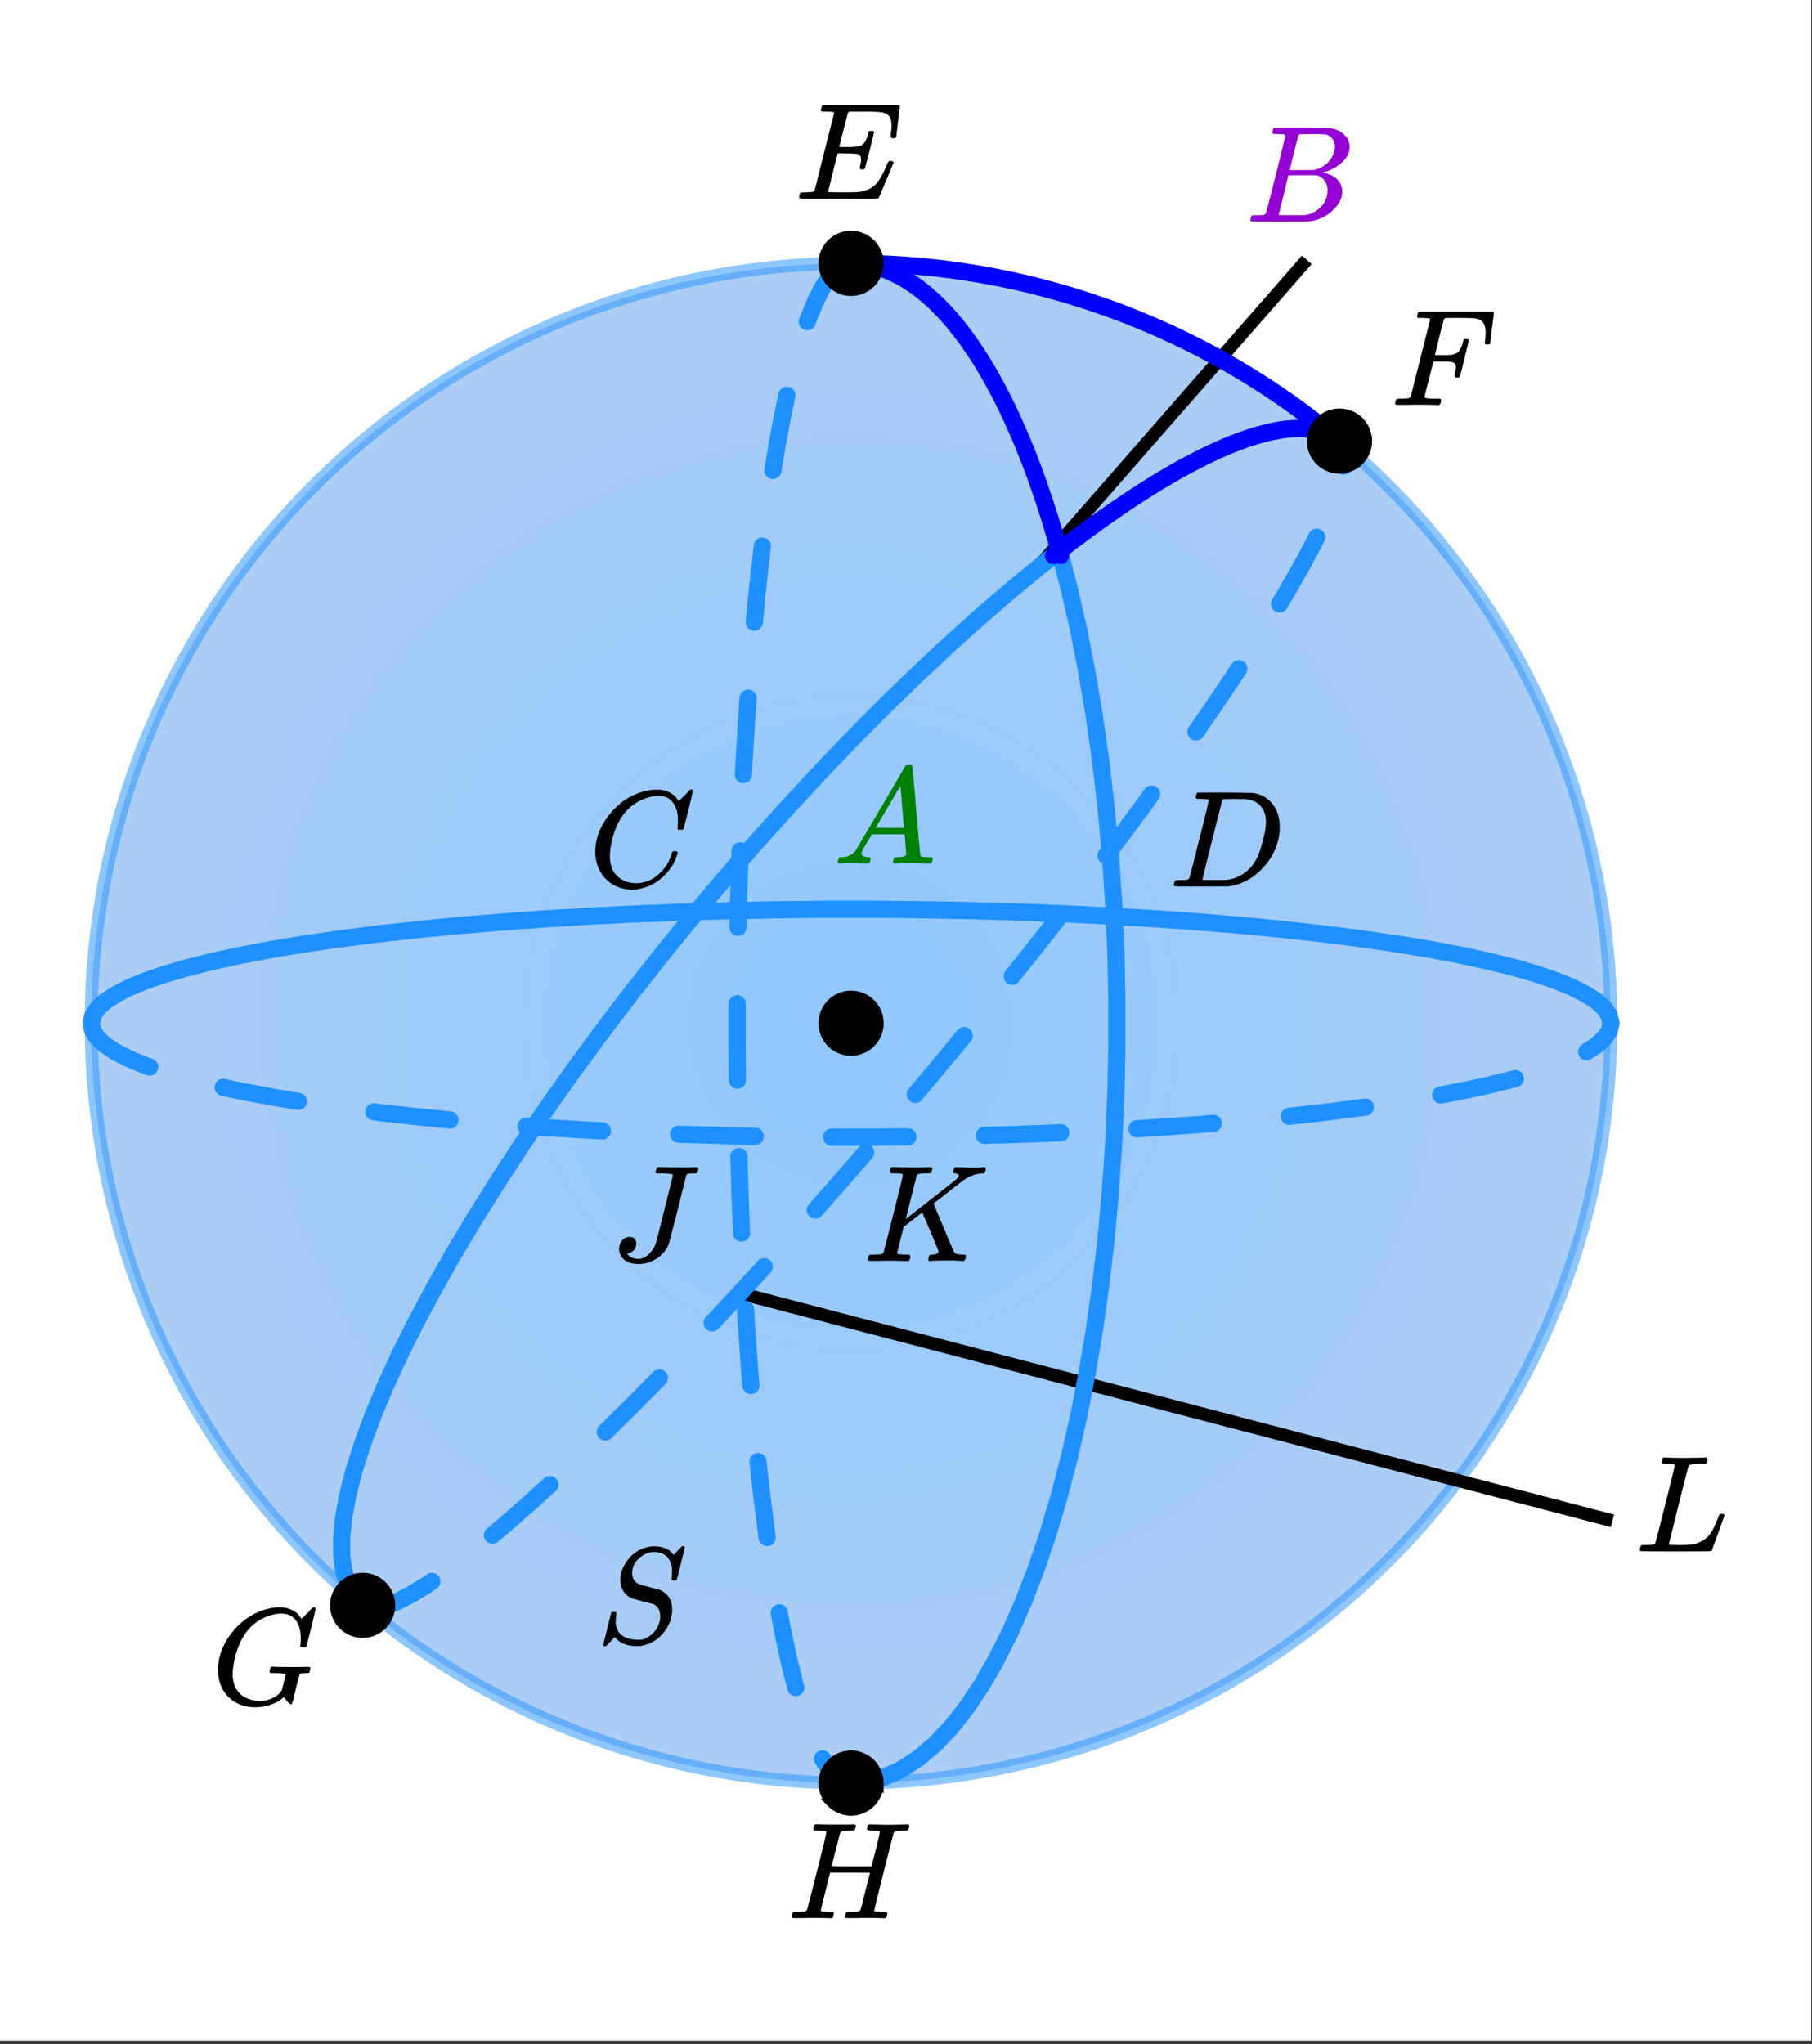 <svg xmlns="http://www.w3.org/2000/svg" xmlns:xlink="http://www.w3.org/1999/xlink" width="237.44" height="267.84" viewBox="0 0 178.08 200.88"><rect x="0" y="0" width="178.08" height="200.88" fill="#333333" stroke="none"/><defs><symbol overflow="visible" id="e"><path d="M9.438-6.078c0-.094.007-.274.03-.547.032-.27.048-.441.048-.516 0-.394-.07-.695-.204-.906-.124-.207-.355-.348-.687-.422-.305-.062-.992-.094-2.063-.094-.773 0-1.171.008-1.203.016-.074.031-.12.078-.14.14-.012.032-.157.59-.438 1.673a61.232 61.232 0 0 0-.406 1.64c.207.012.426.016.656.016h.125c.582 0 1-.035 1.25-.11.258-.082.461-.285.61-.609.05-.101.117-.297.203-.578a.433.433 0 0 0 .015-.11c.008-.038.016-.066.016-.077.008-.008.016-.024.016-.047a.047.047 0 0 1 .046-.032.392.392 0 0 1 .094-.015h.219c.031 0 .055.008.078.015.02.012.031.024.031.032.008 0 .02.011.032.03a.09.09 0 0 0 .03.048L7.36-4.75c-.304 1.2-.468 1.809-.5 1.828-.023.031-.093.047-.218.047-.118 0-.184-.016-.204-.047-.054-.02-.058-.129-.015-.328.062-.227.094-.43.094-.61 0-.257-.09-.425-.266-.5-.168-.062-.61-.093-1.328-.093h-.703c-.055.187-.227.855-.516 2a93.385 93.385 0 0 0-.422 1.75c0 .031.051.055.156.062.102 0 .461.008 1.079.016.843 0 1.398-.008 1.671-.031.282-.02.551-.078.813-.172a2.34 2.34 0 0 0 1.094-.75c.3-.363.625-.957.969-1.781.082-.196.132-.301.156-.313.031-.02.097-.031.203-.031.101 0 .172.012.203.031.05.031.078.078.078.14-.95 2.294-1.445 3.462-1.484 3.5-.031.024-1.32.032-3.86.032H.938C.613-.008.453-.031.453-.063v-.015a.187.187 0 0 1-.031-.078c0-.008.008-.07.031-.188.04-.133.078-.21.11-.234.039-.031.144-.047.312-.047.25 0 .52-.008.813-.031a.41.41 0 0 0 .265-.172c.008-.04.328-1.305.953-3.797.633-2.488.953-3.75.953-3.781 0-.063-.023-.094-.062-.094-.074-.031-.313-.05-.719-.063h-.422a.535.535 0 0 1-.094-.124c0-.02.016-.094.047-.22.032-.163.079-.257.141-.28h7.484c.063.062.094.109.094.14 0 .055-.062.563-.187 1.531-.118.97-.172 1.461-.172 1.47-.024.062-.117.093-.281.093H9.53c-.062-.05-.094-.094-.094-.125zm0 0"/></symbol><symbol overflow="visible" id="f"><path d="M11.766-9.219c.101 0 .164.012.187.031.031.024.047.06.047.11a.72.72 0 0 1-.031.187c-.043.157-.086.246-.125.266h-.11c-.023 0-.054.008-.093.016h-.235c-.48.011-.758.043-.828.093a.53.53 0 0 0-.094.094c-.023.043-.351 1.32-.984 3.828-.625 2.512-.938 3.782-.938 3.813 0 .062.02.094.063.094.07.023.316.042.734.062h.407c.05.063.078.105.078.125.008.012 0 .094-.031.25a.464.464 0 0 1-.141.25h-.203c-.336-.02-.938-.031-1.813-.031-.218 0-.523.008-.906.015h-.844c-.156 0-.234-.035-.234-.109 0-.008.004-.035.016-.078a.643.643 0 0 1 .03-.125c.04-.164.087-.258.141-.281a.954.954 0 0 1 .204-.016h.078c.238 0 .507-.008.812-.031.125-.031.207-.086.25-.172.031-.04.192-.649.484-1.828.301-1.188.454-1.79.454-1.813 0-.008-.657-.015-1.97-.015H4.22l-.453 1.828C3.46-1.446 3.312-.82 3.312-.781c0 .054.016.086.047.094.063.023.305.042.735.062h.422a.38.38 0 0 1 .062.125c.008.012.004.094-.016.25a.69.69 0 0 1-.14.25h-.203c-.336-.02-.938-.031-1.813-.031-.23 0-.539.008-.922.015H.656C.5-.016.422-.055.422-.14c0-.007.008-.07.031-.187.05-.164.098-.258.14-.281.04-.008.11-.016.204-.016h.078c.25 0 .52-.008.813-.031a.41.41 0 0 0 .265-.172c.02-.031.344-1.281.969-3.75.625-2.469.937-3.77.937-3.906 0-.008-.007-.02-.015-.032-.012-.02-.028-.03-.047-.03-.024-.009-.043-.017-.063-.017a.156.156 0 0 0-.078-.015.392.392 0 0 0-.094-.016h-.219a.516.516 0 0 0-.124-.015h-.14c-.22 0-.352-.004-.392-.016a.126.126 0 0 1-.093-.078c-.024-.031-.016-.113.015-.25.032-.145.07-.235.125-.266.008-.008.082-.015.22-.015.374.023.987.03 1.843.03h.89c.383-.007.665-.015.844-.015.114 0 .18.028.203.078.02.032.016.118-.015.25-.043.157-.09.246-.14.266h-.095c-.023 0-.054.008-.093.016h-.235c-.48.011-.758.043-.828.093a.217.217 0 0 0-.094.094c-.03.043-.18.594-.437 1.656-.063.243-.133.508-.203.797-.074.282-.125.492-.157.625l-.062.203c0 .024.656.032 1.969.032h1.953l.015-.047c0-.02.141-.57.422-1.657.25-1.03.375-1.582.375-1.656 0-.02-.011-.039-.03-.062-.013-.02-.032-.031-.063-.031-.024-.008-.047-.016-.079-.016a.516.516 0 0 0-.124-.016h-.141a.957.957 0 0 0-.172-.015h-.156c-.324 0-.485-.047-.485-.141 0-.188.024-.32.079-.406.019-.04.093-.063.218-.063.164 0 .442.008.828.016a33.13 33.13 0 0 0 2.016 0c.375-.008.629-.016.766-.016zm0 0"/></symbol><symbol overflow="visible" id="g"><path d="M2.5-.031c-.25 0-.578.008-.984.015h-.86c-.117 0-.183-.02-.203-.062a.187.187 0 0 1-.031-.078c0-.008.008-.07.031-.188.04-.133.078-.21.11-.234.039-.031.144-.047.312-.047.25 0 .52-.008.813-.031a.41.41 0 0 0 .265-.172c.008-.04.328-1.305.953-3.797.633-2.488.953-3.75.953-3.781 0-.063-.023-.094-.062-.094-.074-.031-.313-.05-.719-.063h-.422a.535.535 0 0 1-.094-.124c0-.02.016-.094.047-.22.032-.163.079-.257.141-.28h7.281c.063.062.094.109.094.14 0 .055-.063.563-.188 1.531-.117.97-.171 1.461-.171 1.47-.024.062-.118.093-.282.093h-.156c-.062-.05-.094-.094-.094-.125v-.063a.255.255 0 0 0 .016-.093c.008-.051.016-.098.016-.141.03-.258.046-.52.046-.781 0-.657-.21-1.067-.624-1.235a1.845 1.845 0 0 0-.657-.14c-.25-.02-.765-.031-1.547-.031-.718 0-1.093.007-1.125.015-.074.031-.12.074-.14.125-.012.012-.168.602-.469 1.766l-.422 1.75h.734c.54-.008.836-.02.891-.032.3-.05.52-.144.656-.28.188-.157.344-.477.47-.97a.88.88 0 0 1 .03-.093c.008-.04.016-.067.016-.078 0-.008.004-.024.016-.047.007-.032.02-.047.03-.047a.123.123 0 0 0 .048-.016c.031-.008.054-.015.078-.015h.265c.063.043.094.086.094.125 0 .03-.14.625-.422 1.78-.28 1.15-.433 1.743-.453 1.782-.011.063-.101.094-.265.094h-.157c-.062-.04-.101-.078-.109-.11 0-.03.016-.109.047-.234.062-.258.094-.476.094-.656 0-.27-.11-.438-.329-.5-.167-.05-.546-.078-1.14-.078h-.75L3.75-2.563c-.293 1.118-.438 1.7-.438 1.75 0 .055.024.09.079.11.101.055.476.078 1.125.078h.343c.051.055.079.094.079.125.007.023 0 .105-.032.25a.464.464 0 0 1-.14.25h-.22A45.919 45.919 0 0 0 2.5-.031zm0 0"/></symbol><symbol overflow="visible" id="h"><path d="M4.36.297c-1.075 0-1.962-.332-2.657-1C1.016-1.38.672-2.281.672-3.406c0-1.082.336-2.133 1.015-3.156a7.267 7.267 0 0 1 1.5-1.641 6.098 6.098 0 0 1 1.97-1.063c.53-.164 1.019-.25 1.468-.25.32 0 .508.008.563.016.539.094 1 .32 1.375.672.007.023.039.07.093.14.063.075.11.137.14.188.04.055.067.078.079.078.031 0 .156-.113.375-.344.063-.062.129-.125.203-.187.07-.07.14-.145.203-.219.07-.082.117-.133.14-.156L10-9.531h.078c.125 0 .188.031.188.094 0 .042-.141.664-.422 1.859-.324 1.25-.485 1.883-.485 1.89a.239.239 0 0 1-.078.094.858.858 0 0 1-.234.016h-.219c-.043-.05-.07-.082-.078-.094 0-.008.004-.086.016-.234.02-.176.03-.375.03-.594 0-.75-.167-1.336-.5-1.766-.323-.425-.792-.64-1.405-.64-.48 0-.996.117-1.547.344-.907.374-1.633 1.007-2.172 1.89-.531.875-.875 1.93-1.031 3.156a3.848 3.848 0 0 0-.032.532c0 .511.086.953.266 1.328.426.824 1.195 1.265 2.313 1.328h.078c.488 0 .937-.102 1.343-.313.407-.207.688-.472.844-.796.02-.07.082-.32.188-.75.113-.426.171-.66.171-.704 0-.07-.062-.113-.187-.125a7.773 7.773 0 0 0-.797-.046h-.5c-.055-.063-.086-.098-.094-.11 0-.02.008-.11.032-.265a.647.647 0 0 1 .14-.25h.235c.351.023.984.03 1.89.03h.828c.332-.007.567-.015.704-.015.124 0 .187.04.187.11 0 .023-.012.09-.031.203a.374.374 0 0 0-.031.093.851.851 0 0 1-.032.094c0 .012-.008.027-.015.047a.091.091 0 0 1-.047.047c-.024 0-.047.008-.078.015h-.141c-.18 0-.36.012-.547.032a.291.291 0 0 0-.156.156l-.047.172c-.031.117-.086.305-.156.562-.063.262-.121.493-.172.688-.024.105-.047.215-.078.328-.031.117-.059.215-.078.297a1.48 1.48 0 0 1-.156.578c-.012.055-.024.094-.032.125a.11.11 0 0 1-.031.078A.188.188 0 0 1 7.89 0c-.012.008-.024.016-.032.016-.03 0-.062-.016-.093-.047-.075-.04-.184-.14-.329-.297a2.288 2.288 0 0 1-.28-.375c0-.008-.012-.004-.032.015a.359.359 0 0 1-.063.047c-.304.282-.699.508-1.187.672-.48.176-.984.266-1.516.266zm0 0"/></symbol><symbol overflow="visible" id="i"><path d="M3.89-8.484c0-.008-.007-.02-.015-.032-.012-.02-.027-.03-.047-.03a.084.084 0 0 0-.047-.017c-.023-.007-.047-.015-.078-.015a.392.392 0 0 0-.094-.016H3.39a.582.582 0 0 0-.14-.015h-.125c-.219 0-.355-.004-.406-.016a.091.091 0 0 1-.078-.078c-.024-.031-.016-.113.015-.25.04-.156.078-.242.11-.266.007-.008.597-.015 1.765-.015 2.332 0 3.563.011 3.688.03.625.095 1.11.31 1.453.642.363.343.547.746.547 1.203 0 .324-.086.632-.25.921-.211.368-.531.696-.969.985-.43.293-.883.492-1.36.594l-.14.03c.594.087 1.07.294 1.438.626.363.336.546.75.546 1.25 0 .648-.296 1.25-.89 1.812A3.925 3.925 0 0 1 6.125-.016C6.062-.004 5.109 0 3.265 0 1.462 0 .552-.008.532-.031.488-.051.47-.086.47-.141c0-.062.008-.125.031-.187.04-.164.086-.258.14-.281a.954.954 0 0 1 .204-.016h.078c.238 0 .508-.008.812-.031.125-.031.207-.086.25-.172.032-.031.352-1.281.97-3.75.624-2.469.937-3.77.937-3.906zM8.767-7.36c0-.301-.079-.555-.235-.766a1.131 1.131 0 0 0-.625-.438c-.062-.019-.48-.035-1.25-.046-.18 0-.367.007-.562.015h-.641c-.137.012-.219.043-.25.094-.031.031-.183.602-.453 1.703-.273 1.094-.414 1.672-.422 1.734h1.094c.726 0 1.144-.003 1.25-.015a2.49 2.49 0 0 0 1.047-.438c.332-.226.586-.507.765-.843.188-.332.282-.664.282-1zm-.72 4.265c0-.394-.108-.722-.327-.984a1.279 1.279 0 0 0-.797-.469c-.055-.008-.43-.016-1.125-.016-1.063 0-1.602.008-1.61.016 0 .024-.078.356-.234 1-.156.637-.312 1.266-.469 1.89l-.234.954c0 .031.05.055.156.062.102 0 .469.008 1.094.016.8 0 1.234-.004 1.297-.016.582-.062 1.101-.32 1.562-.78a2.279 2.279 0 0 0 .688-1.673zm0 0"/></symbol><symbol overflow="visible" id="j"><path d="M8.797-6.5c0-.75-.168-1.336-.5-1.766-.324-.425-.793-.64-1.406-.64-.48 0-.996.117-1.547.344-.98.406-1.746 1.105-2.297 2.093-.492.875-.797 1.903-.922 3.078A2.994 2.994 0 0 0 2.109-3c0 1.031.344 1.773 1.032 2.219.425.304.957.453 1.593.453.344 0 .72-.07 1.125-.219.532-.219 1.008-.57 1.438-1.062.437-.5.734-1.047.89-1.641.04-.113.07-.176.094-.188.02-.019.086-.03.203-.03.188 0 .282.038.282.109 0 .011-.008.054-.016.125-.219.804-.656 1.527-1.313 2.171C6.79-.425 6.063-.016 5.25.173a3.682 3.682 0 0 1-.938.125C3.382.297 2.603.03 1.97-.5A3.568 3.568 0 0 1 .766-2.531a3.733 3.733 0 0 1-.094-.875c0-1.082.336-2.133 1.015-3.156a7.267 7.267 0 0 1 1.5-1.641 6.098 6.098 0 0 1 1.97-1.063c.53-.164 1.019-.25 1.468-.25.32 0 .508.008.563.016.539.094 1 .32 1.375.672.007.023.039.07.093.14.063.075.11.137.14.188.04.055.067.078.079.078.031 0 .156-.113.375-.344.063-.062.129-.125.203-.187.07-.07.14-.145.203-.219.07-.082.117-.133.14-.156L10-9.531h.078c.125 0 .188.031.188.094 0 .042-.141.664-.422 1.859-.324 1.25-.485 1.883-.485 1.89a.239.239 0 0 1-.078.094.858.858 0 0 1-.234.016h-.219c-.043-.05-.07-.082-.078-.094 0-.008.004-.086.016-.234.02-.176.03-.375.03-.594zm0 0"/></symbol><symbol overflow="visible" id="k"><path d="M3.875-8.484c0-.008-.008-.02-.016-.032 0-.02-.011-.03-.03-.03-.024-.009-.044-.017-.063-.017a.156.156 0 0 0-.079-.015.392.392 0 0 0-.093-.016h-.219a.582.582 0 0 0-.14-.015h-.126c-.304 0-.468-.032-.5-.094-.011-.031 0-.11.032-.235.039-.164.078-.257.109-.28.02-.009.922-.016 2.703-.016 1.5.011 2.336.023 2.516.03.187 0 .367.024.547.063a2.88 2.88 0 0 1 1.703 1.125c.426.586.64 1.313.64 2.188 0 .45-.058.89-.171 1.328-.25 1.023-.778 1.945-1.579 2.766C8.203-.797 7.164-.234 6-.047l-.188.031L3.188 0h-1.5C.883 0 .478-.02.47-.063v-.015a.32.32 0 0 1-.016-.078c0-.008.008-.07.031-.188.04-.133.079-.21.11-.234.039-.031.144-.047.312-.047.239 0 .508-.008.813-.031.125-.031.207-.086.25-.172.031-.031.351-1.281.968-3.75.626-2.469.938-3.77.938-3.906zM9.5-6.344c0-.664-.18-1.191-.531-1.578-.344-.383-.836-.61-1.469-.672H6.906c-.156-.008-.304-.015-.437-.015-.137 0-.282.007-.438.015H5.453c-.117.012-.195.055-.234.125-.024.031-.356 1.328-1 3.89-.637 2.556-.953 3.845-.953 3.876 0 .031.05.055.156.062h1.031c.738 0 1.149-.004 1.234-.015A3.767 3.767 0 0 0 7.86-1.734c.32-.32.582-.696.782-1.125.207-.438.398-1.008.578-1.72.187-.718.281-1.304.281-1.765zm0 0"/></symbol><symbol overflow="visible" id="l"><path d="M7.469-7.031c0-.614-.157-1.086-.469-1.422-.305-.332-.75-.5-1.344-.5-.492 0-.965.203-1.422.61-.46.405-.687.89-.687 1.452 0 .282.066.524.203.72.145.198.332.335.563.405.03.012.343.102.937.266l.906.234c.133.032.305.121.516.266.539.387.812.965.812 1.734a3 3 0 0 1-.109.75 2.665 2.665 0 0 1-.266.75C6.547-.66 5.672.016 4.484.266c-.105.02-.257.03-.453.03-.898 0-1.59-.25-2.078-.75l-.14-.14-.375.422C1.175.11 1.03.254 1 .266c-.023.02-.063.03-.125.03C.758.297.703.259.703.189c0-.024.258-1.079.781-3.172.02-.051.11-.079.266-.079h.188c.039.043.062.075.062.094.008.012.004.086-.016.219-.043.219-.062.45-.062.688.031.585.242 1.023.64 1.312.395.281.926.422 1.594.422.094 0 .203-.004.328-.016.426-.101.805-.328 1.141-.672.344-.351.555-.765.64-1.234.02-.07.032-.207.032-.406 0-.582-.234-.977-.703-1.188-.055-.008-.375-.094-.969-.25s-.906-.242-.938-.265a1.704 1.704 0 0 1-.953-.672c-.242-.344-.359-.75-.359-1.219 0-.445.129-.91.39-1.39.258-.477.567-.852.922-1.126.458-.394 1.016-.64 1.672-.734a.582.582 0 0 1 .141-.016h.156c.938 0 1.594.29 1.969.86l.797-.86h.047c.031-.007.054-.015.078-.015.113 0 .172.031.172.094 0 .062-.133.609-.39 1.64-.25 1.031-.392 1.563-.423 1.594-.031.031-.105.047-.218.047-.18 0-.266-.04-.266-.125 0-.051.004-.098.016-.14 0-.04.003-.134.015-.282.008-.156.016-.266.016-.328zm0 0"/></symbol><symbol overflow="visible" id="m"><path d="M6.047-8.453c0-.102-.422-.156-1.266-.156h-.328c-.062-.04-.101-.079-.11-.11 0-.031.016-.113.048-.25a.642.642 0 0 1 .14-.265h.219c.375.023 1.035.03 1.984.03h.891c.352-.007.598-.015.734-.015.102 0 .16.024.172.063.02.043.031.07.031.078 0 .012-.015.074-.046.187-.043.149-.079.23-.11.25-.031.024-.117.032-.25.032h-.11c-.398 0-.624.062-.687.187-.03.117-.308 1.23-.828 3.344-.574 2.23-.867 3.351-.875 3.36-.187.554-.562 1.027-1.125 1.421a3.18 3.18 0 0 1-1.89.594C2.086.297 1.633.16 1.28-.11a1.332 1.332 0 0 1-.515-1.079c0-.312.093-.582.28-.812a.889.889 0 0 1 .735-.36c.407 0 .63.204.672.61a1 1 0 0 1-.219.656.991.991 0 0 1-.578.344c-.074.012-.11.027-.11.047 0 .012.036.047.11.11.227.261.563.39 1 .39.344 0 .676-.149 1-.453.332-.301.57-.664.719-1.094.04-.113.328-1.242.86-3.39.538-2.145.812-3.25.812-3.313zm0 0"/></symbol><symbol overflow="visible" id="n"><path d="M3.86-8.484c0-.008-.008-.02-.016-.032-.012-.02-.028-.03-.047-.03-.024-.009-.043-.017-.063-.017a.156.156 0 0 0-.078-.015.392.392 0 0 0-.094-.016h-.219a.516.516 0 0 0-.124-.015h-.14c-.306 0-.47-.032-.5-.094-.013-.031 0-.11.03-.235.04-.156.082-.25.125-.28.008-.009.082-.016.22-.016.374.023.987.03 1.843.03h.89c.383-.007.665-.015.844-.015.157 0 .235.04.235.11a.583.583 0 0 1-.047.187c-.043.18-.086.274-.125.281-.032.024-.18.032-.438.032-.48.011-.758.043-.828.093a.217.217 0 0 0-.094.094L4.141-4.125c.007 0 .836-.645 2.484-1.938 1.656-1.3 2.5-1.968 2.531-2 .133-.132.203-.238.203-.312 0-.133-.117-.21-.343-.234-.149 0-.22-.051-.22-.157 0-.007.017-.07.048-.187.031-.113.05-.18.062-.203.031-.04.11-.063.235-.063.144 0 .382.008.718.016.332.012.61.015.829.015.488 0 .82-.007 1-.03.132-.009.222-.005.265.015.04.012.063.055.063.125 0 .031-.016.105-.047.219a.87.87 0 0 1-.063.187c-.031.043-.117.063-.25.063a3.36 3.36 0 0 0-1.844.687l-.156.11c-.023.011-.492.375-1.406 1.093a57.582 57.582 0 0 1-1.375 1.063L7-5.36l.375.906c.176.406.336.793.484 1.156.664 1.594 1.024 2.418 1.079 2.469.007.023.03.043.062.062.125.086.352.133.688.141h.28c.052.063.079.105.079.125.008.012 0 .094-.031.25a.464.464 0 0 1-.141.25h-.14a15.298 15.298 0 0 0-1.282-.047c-1.074 0-1.695.016-1.86.047h-.14a.365.365 0 0 1-.094-.11c0-.03.016-.113.047-.25A.558.558 0 0 1 6.5-.577c.031-.031.086-.047.172-.047.457 0 .687-.11.687-.328 0-.05-.265-.707-.796-1.969l-.797-1.86-.907.72-.921.703-.313 1.265c-.21.836-.313 1.274-.313 1.313 0 .054.016.086.047.094.063.023.305.042.735.062h.422a.57.57 0 0 1 .078.156.888.888 0 0 1-.094.406C4.457-.02 4.383 0 4.281 0c-.148 0-.418-.004-.812-.016C3.07-.023 2.727-.03 2.438-.03c-.293 0-.626.008-1 .015H.655c-.117 0-.183-.02-.203-.062a.187.187 0 0 1-.031-.078c0-.008.008-.07.031-.188.04-.133.078-.21.11-.234.039-.031.144-.047.312-.047.25 0 .52-.008.813-.031a.41.41 0 0 0 .265-.172c.02-.031.344-1.281.969-3.75.625-2.469.937-3.77.937-3.906zm0 0"/></symbol><symbol overflow="visible" id="o"><path d="M3.86-8.484c0-.008-.008-.02-.016-.032-.012-.02-.028-.03-.047-.03-.024-.009-.043-.017-.063-.017a.156.156 0 0 0-.078-.015.392.392 0 0 0-.094-.016h-.219a.516.516 0 0 0-.124-.015h-.14c-.22 0-.352-.004-.392-.016a.126.126 0 0 1-.093-.078c-.024-.031-.016-.113.015-.25.04-.164.082-.254.125-.266a.794.794 0 0 1 .204-.015c.476.03 1.05.046 1.718.046h.532c.238-.007.41-.015.515-.015h.484c.196-.008.348-.016.454-.016.101-.008.171-.015.203-.015H7c.05.054.078.093.078.125a.922.922 0 0 1-.016.25.72.72 0 0 1-.125.25h-.515c-.625.011-.992.054-1.094.125-.062.03-.125.164-.187.39-.063.219-.368 1.403-.907 3.547l-.468 1.89a95.478 95.478 0 0 1-.36 1.47l-.125.484c0 .031.04.055.125.062.082 0 .348.008.797.016.676 0 1.156-.02 1.438-.063.28-.039.593-.16.937-.359.363-.207.656-.484.875-.828.219-.352.438-.816.656-1.39a2.37 2.37 0 0 1 .157-.391.547.547 0 0 1 .218-.031h.172c.063.085.094.136.094.156 0 .011-.094.277-.281.797-.188.511-.387 1.054-.594 1.625-.21.574-.324.902-.344.984-.031.055-.058.086-.078.094C7.43-.008 6.27 0 3.97 0 1.676 0 .516-.008.484-.031c-.03-.02-.046-.055-.046-.11 0-.062.003-.125.015-.187.05-.164.098-.258.14-.281.04-.008.11-.016.204-.016h.078c.25 0 .52-.008.813-.031a.41.41 0 0 0 .265-.172c.02-.031.344-1.281.969-3.75.625-2.469.937-3.77.937-3.906zm0 0"/></symbol><symbol overflow="visible" id="p"><path d="M.563 0C.5-.063.469-.11.469-.14c0-.04.015-.118.047-.235.03-.113.054-.18.078-.203l.062-.047h.188c.625-.02 1.082-.242 1.375-.672.05-.05.867-1.426 2.453-4.125a452.572 452.572 0 0 0 2.39-4.094c.051-.082.098-.129.141-.14.04-.008.14-.016.297-.016h.234c.051.074.079.117.079.125l.375 4.375c.25 2.906.382 4.375.406 4.406.039.094.332.141.875.141.101 0 .176.008.219.016.039 0 .07.011.093.03.02.024.031.056.031.095a.983.983 0 0 1-.046.187c-.024.137-.047.219-.079.25C9.665-.016 9.61 0 9.517 0c-.168 0-.438-.004-.813-.016-.367-.007-.664-.015-.89-.015-.844 0-1.399.011-1.657.031h-.172a.365.365 0 0 1-.093-.11c0-.03.015-.113.046-.25.032-.124.055-.195.079-.218l.046-.047h.282c.476-.02.765-.094.86-.219l-.157-2.031H3.828l-.469.781c-.324.543-.492.836-.5.875a.524.524 0 0 0-.046.203c0 .23.207.36.624.391.165 0 .25.047.25.14a.915.915 0 0 1-.03.188.754.754 0 0 1-.095.25C3.54-.016 3.485 0 3.392 0c-.157 0-.403-.004-.735-.016-.336-.007-.586-.015-.75-.015C1.27-.031.86-.02.672 0zm6.406-3.516c0-.093-.059-.789-.172-2.093-.106-1.313-.164-1.973-.172-1.985l-.375.578c-.137.243-.418.727-.844 1.454L4.188-3.517l1.39.016c.926 0 1.39-.004 1.39-.016zm0 0"/></symbol><clipPath id="a"><path d="M0 0h178v200.531H0zm0 0"/></clipPath><clipPath id="b"><path d="M8 25h151v151H8zm0 0"/></clipPath><clipPath id="c"><path d="M158.32 100.555c0 1.222-.03 2.445-.09 3.664a81.302 81.302 0 0 1-.27 3.656 75.072 75.072 0 0 1-1.078 7.25 73.817 73.817 0 0 1-2.929 10.59 72.55 72.55 0 0 1-1.32 3.418 73.244 73.244 0 0 1-3.133 6.625 73.388 73.388 0 0 1-5.879 9.281 69.919 69.919 0 0 1-2.254 2.89 73.484 73.484 0 0 1-4.922 5.43 73.5 73.5 0 0 1-5.43 4.922 73.542 73.542 0 0 1-5.886 4.367 72.613 72.613 0 0 1-3.098 1.961 71.017 71.017 0 0 1-3.187 1.805 75.358 75.358 0 0 1-6.625 3.137c-1.13.465-2.27.906-3.422 1.316a71.142 71.142 0 0 1-3.48 1.153 74.873 74.873 0 0 1-7.105 1.777c-1.2.242-2.403.45-3.614.629-1.207.18-2.422.328-3.637.449a82.157 82.157 0 0 1-3.656.27c-1.223.058-2.442.09-3.664.09a76.33 76.33 0 0 1-3.664-.09 81.3 81.3 0 0 1-3.657-.27 75.732 75.732 0 0 1-3.636-.45 70.53 70.53 0 0 1-3.614-.628 73.818 73.818 0 0 1-10.59-2.93 77.041 77.041 0 0 1-3.417-1.316 75.358 75.358 0 0 1-12.91-6.903 76.559 76.559 0 0 1-3-2.109 76.433 76.433 0 0 1-5.665-4.652c-.906-.82-1.789-1.66-2.652-2.528a70.384 70.384 0 0 1-2.527-2.652 70.087 70.087 0 0 1-2.395-2.777 73.544 73.544 0 0 1-4.367-5.887 73.388 73.388 0 0 1-3.766-6.285 75.359 75.359 0 0 1-3.137-6.625 77.041 77.041 0 0 1-2.468-6.899 78.847 78.847 0 0 1-.977-3.535 78.804 78.804 0 0 1-.804-3.574A75.048 75.048 0 0 1 9.05 96.891c.062-1.22.152-2.438.27-3.657a75.733 75.733 0 0 1 1.074-7.25c.242-1.195.507-2.39.804-3.574a74.026 74.026 0 0 1 2.129-7.016c.41-1.148.852-2.289 1.317-3.417a75.36 75.36 0 0 1 6.902-12.91 73.544 73.544 0 0 1 4.367-5.887 73.498 73.498 0 0 1 4.922-5.43 73.66 73.66 0 0 1 5.43-4.922 72.52 72.52 0 0 1 2.886-2.254 75.02 75.02 0 0 1 6.094-4.074 73.39 73.39 0 0 1 3.191-1.805 73.244 73.244 0 0 1 6.626-3.133 72.549 72.549 0 0 1 6.898-2.468 73.994 73.994 0 0 1 10.723-2.41 75.732 75.732 0 0 1 3.636-.45 81.302 81.302 0 0 1 3.657-.27 76.33 76.33 0 0 1 3.664-.089c1.222 0 2.441.031 3.664.09 1.218.062 2.437.152 3.656.27a75.072 75.072 0 0 1 7.25 1.078 72.592 72.592 0 0 1 7.105 1.781c1.172.351 2.332.734 3.48 1.148 1.153.41 2.294.852 3.423 1.32a73.244 73.244 0 0 1 6.625 3.133 71.018 71.018 0 0 1 3.187 1.805 72.612 72.612 0 0 1 6.094 4.074 69.918 69.918 0 0 1 2.89 2.254 73.483 73.483 0 0 1 5.43 4.922 73.483 73.483 0 0 1 4.922 5.43 69.92 69.92 0 0 1 2.254 2.89 72.564 72.564 0 0 1 4.074 6.094 71.018 71.018 0 0 1 1.805 3.188 73.245 73.245 0 0 1 3.133 6.625 72.55 72.55 0 0 1 2.469 6.898 73.994 73.994 0 0 1 2.41 10.723c.18 1.207.328 2.422.449 3.636.117 1.22.207 2.438.27 3.657.058 1.218.09 2.441.09 3.664zm0 0"/></clipPath><radialGradient id="d" gradientUnits="userSpaceOnUse" cx=".5" cy=".5" fx=".5" fy=".5" r="1.8" gradientTransform="matrix(149.357 0 0 149.357 8.961 25.876)"><stop offset="0" stop-color="#1f90ff" stop-opacity=".502"/><stop offset=".004" stop-color="#1f90ff" stop-opacity=".502"/><stop offset=".008" stop-color="#2090fe" stop-opacity=".502"/><stop offset=".012" stop-color="#2191fe" stop-opacity=".502"/><stop offset=".016" stop-color="#2291fe" stop-opacity=".502"/><stop offset=".02" stop-color="#2391fd" stop-opacity=".502"/><stop offset=".023" stop-color="#2491fd" stop-opacity=".502"/><stop offset=".027" stop-color="#2491fd" stop-opacity=".502"/><stop offset=".031" stop-color="#2591fd" stop-opacity=".502"/><stop offset=".035" stop-color="#2692fc" stop-opacity=".502"/><stop offset=".039" stop-color="#2792fc" stop-opacity=".502"/><stop offset=".043" stop-color="#2892fc" stop-opacity=".502"/><stop offset=".047" stop-color="#2992fb" stop-opacity=".502"/><stop offset=".051" stop-color="#2a92fb" stop-opacity=".502"/><stop offset=".055" stop-color="#2a92fb" stop-opacity=".502"/><stop offset=".059" stop-color="#2b92fb" stop-opacity=".502"/><stop offset=".063" stop-color="#2c93fa" stop-opacity=".502"/><stop offset=".066" stop-color="#2d93fa" stop-opacity=".502"/><stop offset=".07" stop-color="#2e93fa" stop-opacity=".502"/><stop offset=".074" stop-color="#2f93fa" stop-opacity=".502"/><stop offset=".078" stop-color="#3093f9" stop-opacity=".502"/><stop offset=".082" stop-color="#3093f9" stop-opacity=".502"/><stop offset=".086" stop-color="#3193f9" stop-opacity=".502"/><stop offset=".09" stop-color="#3294f8" stop-opacity=".502"/><stop offset=".094" stop-color="#3394f8" stop-opacity=".502"/><stop offset=".098" stop-color="#3494f8" stop-opacity=".502"/><stop offset=".102" stop-color="#3594f8" stop-opacity=".502"/><stop offset=".105" stop-color="#3694f7" stop-opacity=".502"/><stop offset=".109" stop-color="#3694f7" stop-opacity=".502"/><stop offset=".113" stop-color="#3795f7" stop-opacity=".502"/><stop offset=".117" stop-color="#3895f6" stop-opacity=".502"/><stop offset=".121" stop-color="#3995f6" stop-opacity=".502"/><stop offset=".125" stop-color="#3a95f6" stop-opacity=".502"/><stop offset=".129" stop-color="#3b95f6" stop-opacity=".502"/><stop offset=".133" stop-color="#3b95f5" stop-opacity=".502"/><stop offset=".137" stop-color="#3c95f5" stop-opacity=".502"/><stop offset=".141" stop-color="#3d96f5" stop-opacity=".502"/><stop offset=".145" stop-color="#3e96f4" stop-opacity=".502"/><stop offset=".148" stop-color="#3f96f4" stop-opacity=".502"/><stop offset=".152" stop-color="#4096f4" stop-opacity=".502"/><stop offset=".156" stop-color="#4196f4" stop-opacity=".502"/><stop offset=".16" stop-color="#4196f3" stop-opacity=".502"/><stop offset=".164" stop-color="#4297f3" stop-opacity=".502"/><stop offset=".168" stop-color="#4397f3" stop-opacity=".502"/><stop offset=".172" stop-color="#4497f2" stop-opacity=".502"/><stop offset=".176" stop-color="#4597f2" stop-opacity=".502"/><stop offset=".18" stop-color="#4697f2" stop-opacity=".502"/><stop offset=".184" stop-color="#4797f2" stop-opacity=".502"/><stop offset=".188" stop-color="#4797f1" stop-opacity=".502"/><stop offset=".191" stop-color="#4898f1" stop-opacity=".502"/><stop offset=".195" stop-color="#4998f1" stop-opacity=".502"/><stop offset=".199" stop-color="#4a98f1" stop-opacity=".502"/><stop offset=".203" stop-color="#4b98f0" stop-opacity=".502"/><stop offset=".207" stop-color="#4c98f0" stop-opacity=".502"/><stop offset=".211" stop-color="#4d98f0" stop-opacity=".502"/><stop offset=".215" stop-color="#4d99ef" stop-opacity=".502"/><stop offset=".219" stop-color="#4e99ef" stop-opacity=".502"/><stop offset=".223" stop-color="#4f99ef" stop-opacity=".502"/><stop offset=".227" stop-color="#5099ef" stop-opacity=".502"/><stop offset=".23" stop-color="#5199ee" stop-opacity=".502"/><stop offset=".234" stop-color="#5299ee" stop-opacity=".502"/><stop offset=".238" stop-color="#5299ee" stop-opacity=".502"/><stop offset=".242" stop-color="#539aed" stop-opacity=".502"/><stop offset=".246" stop-color="#549aed" stop-opacity=".502"/><stop offset=".25" stop-color="#559aed" stop-opacity=".502"/><stop offset=".254" stop-color="#569aed" stop-opacity=".502"/><stop offset=".258" stop-color="#579aec" stop-opacity=".502"/><stop offset=".262" stop-color="#589aec" stop-opacity=".502"/><stop offset=".266" stop-color="#589bec" stop-opacity=".502"/><stop offset=".27" stop-color="#599beb" stop-opacity=".502"/><stop offset=".273" stop-color="#5a9beb" stop-opacity=".502"/><stop offset=".277" stop-color="#5b9beb" stop-opacity=".502"/><stop offset=".281" stop-color="#5c9beb" stop-opacity=".502"/><stop offset=".285" stop-color="#5d9bea" stop-opacity=".502"/><stop offset=".289" stop-color="#5e9bea" stop-opacity=".502"/><stop offset=".293" stop-color="#5e9cea" stop-opacity=".502"/><stop offset=".297" stop-color="#5f9cea" stop-opacity=".502"/><stop offset=".301" stop-color="#609ce9" stop-opacity=".502"/><stop offset=".305" stop-color="#619ce9" stop-opacity=".502"/><stop offset=".309" stop-color="#629ce9" stop-opacity=".502"/><stop offset=".313" stop-color="#639ce8" stop-opacity=".502"/><stop offset=".316" stop-color="#639ce8" stop-opacity=".502"/><stop offset=".32" stop-color="#649de8" stop-opacity=".502"/><stop offset=".324" stop-color="#659de8" stop-opacity=".502"/><stop offset=".328" stop-color="#669de7" stop-opacity=".502"/><stop offset=".332" stop-color="#679de7" stop-opacity=".502"/><stop offset=".336" stop-color="#689de7" stop-opacity=".502"/><stop offset=".34" stop-color="#699de6" stop-opacity=".502"/><stop offset=".344" stop-color="#699ee6" stop-opacity=".502"/><stop offset=".348" stop-color="#6a9ee6" stop-opacity=".502"/><stop offset=".352" stop-color="#6b9ee6" stop-opacity=".502"/><stop offset=".355" stop-color="#6c9ee5" stop-opacity=".502"/><stop offset=".359" stop-color="#6d9ee5" stop-opacity=".502"/><stop offset=".363" stop-color="#6e9ee5" stop-opacity=".502"/><stop offset=".367" stop-color="#6f9ee4" stop-opacity=".502"/><stop offset=".371" stop-color="#6f9fe4" stop-opacity=".502"/><stop offset=".375" stop-color="#709fe4" stop-opacity=".502"/><stop offset=".379" stop-color="#719fe4" stop-opacity=".502"/><stop offset=".383" stop-color="#729fe3" stop-opacity=".502"/><stop offset=".387" stop-color="#739fe3" stop-opacity=".502"/><stop offset=".391" stop-color="#749fe3" stop-opacity=".502"/><stop offset=".395" stop-color="#75a0e2" stop-opacity=".502"/><stop offset=".398" stop-color="#75a0e2" stop-opacity=".502"/><stop offset=".402" stop-color="#76a0e2" stop-opacity=".502"/><stop offset=".406" stop-color="#77a0e2" stop-opacity=".502"/><stop offset=".41" stop-color="#78a0e1" stop-opacity=".502"/><stop offset=".414" stop-color="#79a0e1" stop-opacity=".502"/><stop offset=".418" stop-color="#7aa0e1" stop-opacity=".502"/><stop offset=".422" stop-color="#7aa1e1" stop-opacity=".502"/><stop offset=".426" stop-color="#7ba1e0" stop-opacity=".502"/><stop offset=".43" stop-color="#7ca1e0" stop-opacity=".502"/><stop offset=".434" stop-color="#7da1e0" stop-opacity=".502"/><stop offset=".438" stop-color="#7ea1df" stop-opacity=".502"/><stop offset=".441" stop-color="#7fa1df" stop-opacity=".502"/><stop offset=".445" stop-color="#80a2df" stop-opacity=".502"/><stop offset=".449" stop-color="#80a2df" stop-opacity=".502"/><stop offset=".453" stop-color="#81a2de" stop-opacity=".502"/><stop offset=".457" stop-color="#82a2de" stop-opacity=".502"/><stop offset=".461" stop-color="#83a2de" stop-opacity=".502"/><stop offset=".465" stop-color="#84a2dd" stop-opacity=".502"/><stop offset=".469" stop-color="#85a2dd" stop-opacity=".502"/><stop offset=".473" stop-color="#86a3dd" stop-opacity=".502"/><stop offset=".477" stop-color="#86a3dd" stop-opacity=".502"/><stop offset=".48" stop-color="#87a3dc" stop-opacity=".502"/><stop offset=".484" stop-color="#88a3dc" stop-opacity=".502"/><stop offset=".488" stop-color="#89a3dc" stop-opacity=".502"/><stop offset=".492" stop-color="#8aa3db" stop-opacity=".502"/><stop offset=".496" stop-color="#8ba4db" stop-opacity=".502"/><stop offset=".5" stop-color="#8ca4db" stop-opacity=".502"/><stop offset=".504" stop-color="#8ca4db" stop-opacity=".502"/><stop offset=".508" stop-color="#8da4da" stop-opacity=".502"/><stop offset=".512" stop-color="#8ea4da" stop-opacity=".502"/><stop offset=".516" stop-color="#8fa4da" stop-opacity=".502"/><stop offset=".52" stop-color="#90a4d9" stop-opacity=".502"/><stop offset=".523" stop-color="#91a5d9" stop-opacity=".502"/><stop offset=".527" stop-color="#91a5d9" stop-opacity=".502"/><stop offset=".531" stop-color="#92a5d9" stop-opacity=".502"/><stop offset=".535" stop-color="#93a5d8" stop-opacity=".502"/><stop offset=".539" stop-color="#94a5d8" stop-opacity=".502"/><stop offset=".543" stop-color="#95a5d8" stop-opacity=".502"/><stop offset=".547" stop-color="#96a5d8" stop-opacity=".502"/><stop offset=".551" stop-color="#97a6d7" stop-opacity=".502"/><stop offset=".555" stop-color="#97a6d7" stop-opacity=".502"/><stop offset=".559" stop-color="#98a6d7" stop-opacity=".502"/><stop offset=".563" stop-color="#99a6d6" stop-opacity=".502"/><stop offset=".566" stop-color="#9aa6d6" stop-opacity=".502"/><stop offset=".57" stop-color="#9ba6d6" stop-opacity=".502"/><stop offset=".574" stop-color="#9ca7d6" stop-opacity=".502"/><stop offset=".578" stop-color="#9da7d5" stop-opacity=".502"/><stop offset=".582" stop-color="#9da7d5" stop-opacity=".502"/><stop offset=".586" stop-color="#9ea7d5" stop-opacity=".502"/><stop offset=".59" stop-color="#9fa7d4" stop-opacity=".502"/><stop offset=".594" stop-color="#a0a7d4" stop-opacity=".502"/><stop offset=".598" stop-color="#a1a7d4" stop-opacity=".502"/><stop offset=".602" stop-color="#a2a8d4" stop-opacity=".502"/><stop offset=".605" stop-color="#a3a8d3" stop-opacity=".502"/><stop offset=".609" stop-color="#a3a8d3" stop-opacity=".502"/><stop offset=".613" stop-color="#a4a8d3" stop-opacity=".502"/><stop offset=".617" stop-color="#a5a8d2" stop-opacity=".502"/><stop offset=".621" stop-color="#a6a8d2" stop-opacity=".502"/><stop offset=".625" stop-color="#a7a9d2" stop-opacity=".502"/><stop offset=".629" stop-color="#a8a9d2" stop-opacity=".502"/><stop offset=".633" stop-color="#a8a9d1" stop-opacity=".502"/><stop offset=".637" stop-color="#a9a9d1" stop-opacity=".502"/><stop offset=".641" stop-color="#aaa9d1" stop-opacity=".502"/><stop offset=".645" stop-color="#aba9d1" stop-opacity=".502"/><stop offset=".648" stop-color="#aca9d0" stop-opacity=".502"/><stop offset=".652" stop-color="#adaad0" stop-opacity=".502"/><stop offset=".656" stop-color="#aeaad0" stop-opacity=".502"/><stop offset=".66" stop-color="#aeaacf" stop-opacity=".502"/><stop offset=".664" stop-color="#afaacf" stop-opacity=".502"/><stop offset=".668" stop-color="#b0aacf" stop-opacity=".502"/><stop offset=".672" stop-color="#b1aacf" stop-opacity=".502"/><stop offset=".676" stop-color="#b2abce" stop-opacity=".502"/><stop offset=".68" stop-color="#b3abce" stop-opacity=".502"/><stop offset=".684" stop-color="#b4abce" stop-opacity=".502"/><stop offset=".688" stop-color="#b4abcd" stop-opacity=".502"/><stop offset=".691" stop-color="#b5abcd" stop-opacity=".502"/><stop offset=".695" stop-color="#b6abcd" stop-opacity=".502"/><stop offset=".699" stop-color="#b7abcd" stop-opacity=".502"/><stop offset=".703" stop-color="#b8accc" stop-opacity=".502"/><stop offset=".707" stop-color="#b9accc" stop-opacity=".502"/><stop offset=".711" stop-color="#baaccc" stop-opacity=".502"/><stop offset=".715" stop-color="#baaccb" stop-opacity=".502"/><stop offset=".719" stop-color="#bbaccb" stop-opacity=".502"/><stop offset=".723" stop-color="#bcaccb" stop-opacity=".502"/><stop offset=".727" stop-color="#bdaccb" stop-opacity=".502"/><stop offset=".73" stop-color="#beadca" stop-opacity=".502"/><stop offset=".734" stop-color="#bfadca" stop-opacity=".502"/><stop offset=".738" stop-color="#bfadca" stop-opacity=".502"/><stop offset=".742" stop-color="#c0adc9" stop-opacity=".502"/><stop offset=".746" stop-color="#c1adc9" stop-opacity=".502"/><stop offset=".75" stop-color="#c2adc9" stop-opacity=".502"/><stop offset=".754" stop-color="#c3aec9" stop-opacity=".502"/><stop offset=".758" stop-color="#c4aec8" stop-opacity=".502"/><stop offset=".762" stop-color="#c5aec8" stop-opacity=".502"/><stop offset=".766" stop-color="#c5aec8" stop-opacity=".502"/><stop offset=".77" stop-color="#c6aec8" stop-opacity=".502"/><stop offset=".773" stop-color="#c7aec7" stop-opacity=".502"/><stop offset=".777" stop-color="#c8aec7" stop-opacity=".502"/><stop offset=".781" stop-color="#c9afc7" stop-opacity=".502"/><stop offset=".785" stop-color="#caafc6" stop-opacity=".502"/><stop offset=".789" stop-color="#cbafc6" stop-opacity=".502"/><stop offset=".793" stop-color="#cbafc6" stop-opacity=".502"/><stop offset=".797" stop-color="#ccafc6" stop-opacity=".502"/><stop offset=".801" stop-color="#cdafc5" stop-opacity=".502"/><stop offset=".805" stop-color="#ceb0c5" stop-opacity=".502"/><stop offset=".809" stop-color="#cfb0c5" stop-opacity=".502"/><stop offset=".813" stop-color="#d0b0c4" stop-opacity=".502"/><stop offset=".816" stop-color="#d1b0c4" stop-opacity=".502"/><stop offset=".82" stop-color="#d1b0c4" stop-opacity=".502"/><stop offset=".824" stop-color="#d2b0c4" stop-opacity=".502"/><stop offset=".828" stop-color="#d3b0c3" stop-opacity=".502"/><stop offset=".832" stop-color="#d4b1c3" stop-opacity=".502"/><stop offset=".836" stop-color="#d5b1c3" stop-opacity=".502"/><stop offset=".84" stop-color="#d6b1c2" stop-opacity=".502"/><stop offset=".844" stop-color="#d6b1c2" stop-opacity=".502"/><stop offset=".848" stop-color="#d7b1c2" stop-opacity=".502"/><stop offset=".852" stop-color="#d8b1c2" stop-opacity=".502"/><stop offset=".855" stop-color="#d9b2c1" stop-opacity=".502"/><stop offset=".859" stop-color="#dab2c1" stop-opacity=".502"/><stop offset=".863" stop-color="#dbb2c1" stop-opacity=".502"/><stop offset=".867" stop-color="#dcb2c0" stop-opacity=".502"/><stop offset=".871" stop-color="#dcb2c0" stop-opacity=".502"/><stop offset=".875" stop-color="#ddb2c0" stop-opacity=".502"/><stop offset=".879" stop-color="#deb2c0" stop-opacity=".502"/><stop offset=".883" stop-color="#dfb3bf" stop-opacity=".502"/><stop offset=".887" stop-color="#e0b3bf" stop-opacity=".502"/><stop offset=".891" stop-color="#e1b3bf" stop-opacity=".502"/><stop offset=".895" stop-color="#e2b3bf" stop-opacity=".502"/><stop offset=".898" stop-color="#e2b3be" stop-opacity=".502"/><stop offset=".902" stop-color="#e3b3be" stop-opacity=".502"/><stop offset=".906" stop-color="#e4b4be" stop-opacity=".502"/><stop offset=".91" stop-color="#e5b4bd" stop-opacity=".502"/><stop offset=".914" stop-color="#e6b4bd" stop-opacity=".502"/><stop offset=".918" stop-color="#e7b4bd" stop-opacity=".502"/><stop offset=".922" stop-color="#e8b4bd" stop-opacity=".502"/><stop offset=".926" stop-color="#e8b4bc" stop-opacity=".502"/><stop offset=".93" stop-color="#e9b4bc" stop-opacity=".502"/><stop offset=".934" stop-color="#eab5bc" stop-opacity=".502"/><stop offset=".938" stop-color="#ebb5bb" stop-opacity=".502"/><stop offset=".941" stop-color="#ecb5bb" stop-opacity=".502"/><stop offset=".945" stop-color="#edb5bb" stop-opacity=".502"/><stop offset=".949" stop-color="#edb5bb" stop-opacity=".502"/><stop offset=".953" stop-color="#eeb5ba" stop-opacity=".502"/><stop offset=".957" stop-color="#efb5ba" stop-opacity=".502"/><stop offset=".961" stop-color="#f0b6ba" stop-opacity=".502"/><stop offset=".965" stop-color="#f1b6b9" stop-opacity=".502"/><stop offset=".969" stop-color="#f2b6b9" stop-opacity=".502"/><stop offset=".973" stop-color="#f3b6b9" stop-opacity=".502"/><stop offset=".977" stop-color="#f3b6b9" stop-opacity=".502"/><stop offset=".98" stop-color="#f4b6b8" stop-opacity=".502"/><stop offset=".984" stop-color="#f5b7b8" stop-opacity=".502"/><stop offset=".988" stop-color="#f6b7b8" stop-opacity=".502"/><stop offset=".992" stop-color="#f7b7b8" stop-opacity=".502"/><stop offset=".996" stop-color="#f8b7b7" stop-opacity=".502"/><stop offset="1" stop-color="#f8b7b7" stop-opacity=".502"/></radialGradient></defs><g clip-path="url(#a)" fill="#fff"><path d="M0 0h178v202.035H0zm0 0"/><path d="M0 0h178.75v202.035H0zm0 0"/></g><g clip-path="url(#b)"><g clip-path="url(#c)"><path d="M8.96 25.875v149.36h149.36V25.874zm0 0" fill="url(#d)"/></g></g><path d="M158.32 100.555a76.33 76.33 0 0 1-.09 3.664 81.302 81.302 0 0 1-.269 3.656 75.072 75.072 0 0 1-1.078 7.25 73.819 73.819 0 0 1-2.93 10.59 72.55 72.55 0 0 1-1.32 3.418 73.244 73.244 0 0 1-3.133 6.625 73.39 73.39 0 0 1-5.879 9.281 69.919 69.919 0 0 1-2.254 2.89 73.484 73.484 0 0 1-4.922 5.43 73.499 73.499 0 0 1-5.43 4.922 73.543 73.543 0 0 1-5.886 4.367 72.61 72.61 0 0 1-3.098 1.961 71.018 71.018 0 0 1-3.187 1.805 75.358 75.358 0 0 1-6.625 3.137c-1.13.465-2.27.906-3.422 1.316a71.142 71.142 0 0 1-3.48 1.153 74.872 74.872 0 0 1-7.105 1.777c-1.2.242-2.403.45-3.614.629-1.207.18-2.422.328-3.637.45a82.158 82.158 0 0 1-3.656.269c-1.223.058-2.442.09-3.664.09a76.33 76.33 0 0 1-3.664-.09 81.302 81.302 0 0 1-3.657-.27 75.731 75.731 0 0 1-3.636-.45 70.53 70.53 0 0 1-3.614-.628 73.817 73.817 0 0 1-10.59-2.93 77.04 77.04 0 0 1-3.417-1.316 75.359 75.359 0 0 1-12.91-6.903 76.559 76.559 0 0 1-3-2.109 76.432 76.432 0 0 1-5.665-4.652c-.906-.82-1.789-1.66-2.652-2.528a70.385 70.385 0 0 1-2.527-2.652 70.086 70.086 0 0 1-2.395-2.777 73.543 73.543 0 0 1-4.367-5.887 73.39 73.39 0 0 1-3.766-6.285 75.358 75.358 0 0 1-3.137-6.625 77.04 77.04 0 0 1-2.468-6.899 78.845 78.845 0 0 1-.977-3.535 78.804 78.804 0 0 1-.804-3.574A75.047 75.047 0 0 1 9.05 96.891c.062-1.22.152-2.438.27-3.657a75.733 75.733 0 0 1 1.074-7.25c.242-1.195.507-2.39.804-3.574a74.026 74.026 0 0 1 2.129-7.016 77.04 77.04 0 0 1 1.317-3.417 75.358 75.358 0 0 1 6.902-12.91 73.544 73.544 0 0 1 4.367-5.887 73.499 73.499 0 0 1 4.922-5.43 73.66 73.66 0 0 1 5.43-4.922 72.52 72.52 0 0 1 2.886-2.254 75.022 75.022 0 0 1 6.094-4.074 73.389 73.389 0 0 1 3.192-1.805 73.245 73.245 0 0 1 6.625-3.132 72.55 72.55 0 0 1 6.898-2.47 73.995 73.995 0 0 1 10.723-2.41 75.731 75.731 0 0 1 3.636-.449 81.302 81.302 0 0 1 3.657-.27 76.33 76.33 0 0 1 3.664-.089c1.222 0 2.441.031 3.664.09 1.218.062 2.437.152 3.656.27a75.072 75.072 0 0 1 7.25 1.078 72.593 72.593 0 0 1 7.105 1.781c1.172.351 2.332.734 3.48 1.148 1.153.41 2.294.852 3.423 1.32a73.244 73.244 0 0 1 6.625 3.133 71.018 71.018 0 0 1 3.187 1.805 72.612 72.612 0 0 1 6.094 4.074 69.918 69.918 0 0 1 2.89 2.254 73.483 73.483 0 0 1 5.43 4.922 73.484 73.484 0 0 1 4.922 5.43 69.92 69.92 0 0 1 2.254 2.89 72.563 72.563 0 0 1 4.074 6.094 71.018 71.018 0 0 1 1.805 3.188 73.244 73.244 0 0 1 3.133 6.625 72.55 72.55 0 0 1 2.469 6.898 73.995 73.995 0 0 1 2.41 10.723c.18 1.207.328 2.422.449 3.636.117 1.22.207 2.438.27 3.657a76.33 76.33 0 0 1 .09 3.664zm0 0" fill="none" stroke-width="1.268" stroke="#1e90ff" stroke-opacity=".502"/><path d="M72.102 126.93l86.37 22.531M102.145 55.578l26.285-30.043" fill="none" stroke-width="1.268" stroke="#000"/><path d="M83.816 26.703l-.718.152-.176-.824.457.711-.715.457-.457-.71.621.573-.71.766-.618-.574.703.465-.7 1.062-.706-.46.758.378-.692 1.363-.754-.382.786.32-.676 1.652-.781-.32.8.273-.097.282a.81.81 0 0 1-.426.488.824.824 0 0 1-.645.043.823.823 0 0 1-.488-.426.832.832 0 0 1-.043-.648l.098-.282c.004-.015.011-.03.015-.046l.676-1.653c.008-.023.02-.043.027-.062l.688-1.363a.934.934 0 0 1 .05-.083l.7-1.066c.027-.039.055-.074.086-.11l.71-.765a.898.898 0 0 1 .161-.137l.715-.457a.812.812 0 0 1 .281-.117l.719-.152a.791.791 0 0 1 .633.117c.199.125.32.305.367.531a.8.8 0 0 1-.117.637.81.81 0 0 1-.532.367zm-5.652 12.324l-.398 1.856-.825-.176.829.156-.56 2.985-.831-.157.832.137-.418 2.54a.828.828 0 0 1-.34.55.832.832 0 0 1-.633.148.811.811 0 0 1-.547-.343.803.803 0 0 1-.148-.63l.422-2.538v-.02l.562-2.984c0-.008.004-.016.004-.024l.399-1.855a.812.812 0 0 1 .37-.531.807.807 0 0 1 .634-.118c.23.051.406.172.535.368.125.195.164.41.113.636zm-2.402 14.75l-.043.325-.426 3.824-.32 3.293a.815.815 0 0 1-.305.57.835.835 0 0 1-.621.191.823.823 0 0 1-.57-.304.816.816 0 0 1-.188-.621l.324-3.32.43-3.848.043-.325a.817.817 0 0 1 .32-.562c.184-.14.395-.2.625-.168.23.027.418.137.563.32.14.184.199.395.168.625zm-1.399 14.907l-.125 1.703-.265 4.43-.07 1.343a.816.816 0 0 1-.274.586.824.824 0 0 1-.61.219.82.82 0 0 1-.585-.278.819.819 0 0 1-.22-.609l.071-1.367.27-4.445.12-1.704a.812.812 0 0 1 .294-.578.815.815 0 0 1 .613-.203c.23.016.426.114.578.29a.82.82 0 0 1 .203.613zm-.789 14.972l-.011.313-.137 4.691-.047 2.488a.807.807 0 0 1-.258.59.815.815 0 0 1-.605.239.811.811 0 0 1-.59-.262.807.807 0 0 1-.239-.602l.051-2.5.137-4.71.012-.313a.827.827 0 0 1 .27-.586.82.82 0 0 1 .609-.227c.23.012.43.102.586.274.16.168.234.37.222.605zm-.285 14.985v4.308l.031 3.196c0 .23-.078.43-.242.597a.819.819 0 0 1-.594.254.81.81 0 0 1-.601-.242.819.819 0 0 1-.254-.594l-.031-3.21v-4.31c0-.234.086-.433.25-.597a.814.814 0 0 1 .597-.246c.23 0 .43.082.598.246a.814.814 0 0 1 .246.598zm.172 14.996l.102 3.511.156 3.985a.793.793 0 0 1-.223.605.816.816 0 0 1-.586.274.805.805 0 0 1-.605-.227.816.816 0 0 1-.274-.586l-.156-4.004-.102-3.511a.805.805 0 0 1 .23-.602.802.802 0 0 1 .59-.266c.231-.007.434.07.602.23.172.161.258.356.266.59zm.652 14.976l.13 2.117.308 4.305.09 1.05a.824.824 0 0 1-.196.618.815.815 0 0 1-.574.297.819.819 0 0 1-.617-.195.815.815 0 0 1-.297-.575l-.09-1.074-.312-4.32-.13-2.117a.806.806 0 0 1 .212-.614.794.794 0 0 1 .582-.28.803.803 0 0 1 .61.21.81.81 0 0 1 .284.578zm1.219 14.93l.39 3.48.466 3.633.042.313a.823.823 0 0 1-.156.629.82.82 0 0 1-.558.332.816.816 0 0 1-.625-.16.82.82 0 0 1-.332-.555l-.051-.348-.465-3.656-.39-3.48a.827.827 0 0 1 .179-.622.802.802 0 0 1 .566-.312.816.816 0 0 1 .622.18.808.808 0 0 1 .312.566zm2.082 14.809l.356 1.894-.829.156.825-.175.59 2.738-.829.176.82-.203.618 2.484-.82.203.812-.234.059.214a.8.8 0 0 1-.07.641.796.796 0 0 1-.508.402.8.8 0 0 1-.641-.07.796.796 0 0 1-.402-.508l-.063-.215a.072.072 0 0 1-.008-.027l-.613-2.484a.056.056 0 0 1-.008-.024l-.59-2.738c0-.008-.004-.016-.004-.023l-.355-1.895a.808.808 0 0 1 .133-.633.802.802 0 0 1 .539-.355c.23-.043.441 0 .633.133a.81.81 0 0 1 .355.543zm4.129 14.035l.66 1.004-.703.464.617-.574.711.766-.621.574.457-.71.715.46-.457.711.176-.828.718.152a.81.81 0 0 1 .532.367.8.8 0 0 1 .117.637.794.794 0 0 1-.367.531.791.791 0 0 1-.633.118l-.719-.153a.743.743 0 0 1-.281-.117l-.715-.457a.898.898 0 0 1-.16-.137l-.711-.765a.818.818 0 0 1-.086-.11l-.66-1.004a.815.815 0 0 1-.121-.636.818.818 0 0 1 .363-.535.809.809 0 0 1 .633-.122.8.8 0 0 1 .535.364zm0 0M9.79 100.379l.151.719-.828.175.711-.457.461.715-.71.457.573-.62.766.71-.574.617.46-.707 1.067.703-.465.704.383-.754 1.363.691-.382.754.32-.785 1.652.676-.32.78.273-.8.282.098a.81.81 0 0 1 .488.425.823.823 0 0 1 .043.645.83.83 0 0 1-.43.488.821.821 0 0 1-.644.043l-.282-.097c-.015-.004-.03-.012-.046-.016l-1.657-.676c-.02-.008-.039-.02-.058-.027l-1.364-.688c-.027-.015-.058-.03-.082-.05l-1.066-.7c-.04-.027-.078-.054-.11-.086l-.765-.71a.898.898 0 0 1-.137-.16l-.46-.716a.804.804 0 0 1-.114-.28l-.152-.72a.803.803 0 0 1 .117-.636.792.792 0 0 1 .531-.364.8.8 0 0 1 .637.118.81.81 0 0 1 .367.53zm12.323 5.652l1.856.399-.176.824.156-.828 2.985.558-.157.832.137-.832 2.54.418c.23.04.413.153.55.34a.814.814 0 0 1 .144.633.793.793 0 0 1-.34.547.807.807 0 0 1-.628.148l-2.54-.422h-.019l-2.984-.562c-.008-.004-.016-.004-.024-.004l-1.855-.398a.812.812 0 0 1-.531-.371.791.791 0 0 1-.118-.633.814.814 0 0 1 .368-.535.811.811 0 0 1 .636-.114zm14.75 2.403l.325.043 3.82.425 3.297.32a.815.815 0 0 1 .57.305c.148.18.21.387.188.621a.794.794 0 0 1-.305.57.803.803 0 0 1-.617.188l-3.32-.324-3.848-.43-.325-.043a.831.831 0 0 1-.562-.32.817.817 0 0 1-.168-.625.817.817 0 0 1 .32-.562c.184-.141.39-.2.625-.168zm14.907 1.398l1.703.125 4.425.266 1.348.07c.234.008.43.102.586.273a.821.821 0 0 1 .215.61.801.801 0 0 1-.274.586.824.824 0 0 1-.609.218l-1.367-.07-4.445-.27-1.704-.12a.827.827 0 0 1-.578-.293.8.8 0 0 1-.203-.614.815.815 0 0 1 .29-.578.815.815 0 0 1 .613-.203zm14.972.79l.313.01 4.691.138 2.484.046a.81.81 0 0 1 .594.258.812.812 0 0 1 .239.602.828.828 0 0 1-.262.594.806.806 0 0 1-.602.238l-2.504-.051-4.707-.137-.312-.011a.831.831 0 0 1-.59-.274.817.817 0 0 1-.223-.605.812.812 0 0 1 .27-.586.801.801 0 0 1 .61-.223zm14.985.284h4.308l3.192-.031a.81.81 0 0 1 .601.242c.168.164.25.363.254.594a.825.825 0 0 1-.242.602.834.834 0 0 1-.594.253l-3.21.032h-4.31a.817.817 0 0 1-.597-.25.814.814 0 0 1-.246-.598c0-.23.082-.43.246-.598a.814.814 0 0 1 .598-.246zm14.992-.172l3.515-.101 3.985-.16a.81.81 0 0 1 .605.226.797.797 0 0 1 .27.586.788.788 0 0 1-.223.606.816.816 0 0 1-.586.273l-4.004.156-3.511.102a.814.814 0 0 1-.606-.23.805.805 0 0 1-.262-.59.802.802 0 0 1 .227-.602.815.815 0 0 1 .59-.266zm14.98-.652l2.117-.129 4.305-.308 1.05-.09a.824.824 0 0 1 .618.195.83.83 0 0 1 .297.574.824.824 0 0 1-.195.617.816.816 0 0 1-.579.297l-1.07.09-4.32.313-2.121.129a.803.803 0 0 1-.61-.211.812.812 0 0 1-.285-.582.834.834 0 0 1 .211-.61.827.827 0 0 1 .582-.285zm14.93-1.219l3.48-.39 3.63-.465.316-.043c.23-.035.441.02.629.156.187.14.296.324.328.559a.814.814 0 0 1-.157.625.82.82 0 0 1-.558.332l-.344.047-3.656.468-3.48.391a.822.822 0 0 1-.622-.18.802.802 0 0 1-.312-.566.8.8 0 0 1 .18-.621.808.808 0 0 1 .566-.313zm14.808-2.082l1.895-.355.156.828-.175-.824 2.738-.59.176.824-.204-.82 2.485-.614.203.82-.234-.812.214-.058a.8.8 0 0 1 .641.07c.203.113.34.281.402.508a.8.8 0 0 1-.07.64.809.809 0 0 1-.508.403l-.215.062a.072.072 0 0 1-.027.008l-2.484.613c-.008.004-.016.004-.024.008l-2.738.59c-.008 0-.016 0-.023.004l-1.895.355a.808.808 0 0 1-.633-.132.81.81 0 0 1-.355-.54.808.808 0 0 1 .133-.632.81.81 0 0 1 .542-.356zm14.036-4.129l1.004-.664.464.707-.574-.617.766-.71.574.62-.71-.457.456-.715.711.457-.824-.175.152-.72a.81.81 0 0 1 .367-.53.797.797 0 0 1 .637-.118.801.801 0 0 1 .531.364c.13.199.168.41.118.636l-.153.72a.812.812 0 0 1-.117.28l-.457.715a.898.898 0 0 1-.137.16l-.765.711c-.036.032-.07.059-.11.086l-1.004.66a.818.818 0 0 1-.636.122.81.81 0 0 1-.536-.364.809.809 0 0 1-.12-.632.8.8 0 0 1 .363-.536zm0 0" fill="#1e90ff"/><path d="M36.004 157l.555.266-.364.761.035-.843.75.03-.035.845-.18-.825.946-.207.18.828-.309-.789 1.133-.441.305.79-.383-.755 1.312-.672.387.75-.438-.722 1.493-.907.437.723-.473-.7.606-.413a.835.835 0 0 1 .637-.13.81.81 0 0 1 .539.356.808.808 0 0 1 .133.633.84.84 0 0 1-.356.54l-.61.413c-.011.008-.023.016-.038.024l-1.493.906c-.015.012-.035.02-.05.031l-1.317.672a.282.282 0 0 1-.078.035l-1.133.442a.665.665 0 0 1-.125.039l-.945.207a.786.786 0 0 1-.215.015l-.75-.027a.889.889 0 0 1-.332-.086l-.555-.266a.822.822 0 0 1-.433-.48.805.805 0 0 1 .035-.645.822.822 0 0 1 .48-.433.814.814 0 0 1 .649.035zm11.86-6.79l1.042-.87 2.262-1.973 2.309-2.09a.813.813 0 0 1 .609-.218.82.82 0 0 1 .586.277.81.81 0 0 1 .215.61.805.805 0 0 1-.278.585l-2.328 2.11-2.293 2-1.043.87a.826.826 0 0 1-.617.192.805.805 0 0 1-.574-.3.806.806 0 0 1-.191-.618.82.82 0 0 1 .3-.574zm11.03-10.081l2.555-2.524 2.746-2.78a.802.802 0 0 1 .598-.25c.23-.005.43.077.598.241.164.164.25.364.25.598a.807.807 0 0 1-.243.598l-2.761 2.793-2.555 2.527a.801.801 0 0 1-.598.242.817.817 0 0 1-.597-.25.801.801 0 0 1-.242-.597c0-.235.082-.434.25-.598zm10.485-10.715l.758-.797 3.015-3.25 1.325-1.449a.816.816 0 0 1 .585-.273.81.81 0 0 1 .606.218.805.805 0 0 1 .277.586.816.816 0 0 1-.222.61l-1.332 1.46-3.028 3.258-.758.801a.82.82 0 0 1-.59.262.8.8 0 0 1-.6-.23.815.815 0 0 1-.267-.59.808.808 0 0 1 .23-.606zm10.117-11.062l2.91-3.301 2.031-2.348a.822.822 0 0 1 .579-.289.818.818 0 0 1 .613.207.808.808 0 0 1 .289.578.82.82 0 0 1-.203.614l-2.043 2.355-2.91 3.3a.81.81 0 0 1-.578.286.821.821 0 0 1-.614-.211.812.812 0 0 1-.285-.582.803.803 0 0 1 .211-.61zm9.809-11.348l2.375-2.828 2.425-2.942a.818.818 0 0 1 .57-.3.803.803 0 0 1 .618.187c.18.149.281.34.305.574a.807.807 0 0 1-.188.618l-2.437 2.949-2.371 2.828a.835.835 0 0 1-.575.3.824.824 0 0 1-.617-.195.835.835 0 0 1-.3-.574.824.824 0 0 1 .195-.617zm9.52-11.594l1.808-2.262 2.844-3.625a.812.812 0 0 1 .562-.316.818.818 0 0 1 .625.176c.184.14.29.332.316.562a.813.813 0 0 1-.175.621l-2.852 3.637-1.808 2.262a.794.794 0 0 1-.567.312.8.8 0 0 1-.621-.18.822.822 0 0 1-.312-.562.836.836 0 0 1 .18-.625zm9.206-11.84l.906-1.195 2.567-3.465.988-1.36c.137-.19.32-.3.551-.34a.821.821 0 0 1 .629.153c.187.137.3.32.34.551a.821.821 0 0 1-.153.629l-.996 1.375-2.578 3.477-.906 1.195a.81.81 0 0 1-.559.328.819.819 0 0 1-.625-.164.802.802 0 0 1-.328-.559.819.819 0 0 1 .164-.625zm8.809-12.12l1.625-2.352 2.039-3.032.531-.816a.828.828 0 0 1 .535-.367.818.818 0 0 1 .637.12.801.801 0 0 1 .363.532c.051.23.008.442-.117.637l-.547.836-2.05 3.05-1.626 2.352a.826.826 0 0 1-.546.352.82.82 0 0 1-.63-.137.813.813 0 0 1-.35-.543.81.81 0 0 1 .136-.633zm8.183-12.528l.641-1.063 1.375-2.394.734.418-.746-.403 1.203-2.226.747.398-.758-.375.426-.855a.821.821 0 0 1 .488-.426.816.816 0 0 1 .648.047.806.806 0 0 1 .422.488.808.808 0 0 1-.047.645l-.426.855-.011.024-1.203 2.23-.012.02-1.395 2.43-.636 1.058a.817.817 0 0 1-.524.383.812.812 0 0 1-.636-.094.817.817 0 0 1-.383-.523.794.794 0 0 1 .093-.637zm6.223-13.281l.05-.258.829.168-.844-.035.04-.965.843.035-.828.18-.16-.735.828-.18-.688.489-.359-.5a.807.807 0 0 1-.148-.63.819.819 0 0 1 .343-.55.801.801 0 0 1 .63-.144c.23.035.413.148.546.34l.36.503c.07.094.117.196.14.309l.16.734a.816.816 0 0 1 .02.215l-.04.965c0 .047-.007.09-.015.133l-.05.258a.827.827 0 0 1-.36.535.818.818 0 0 1-.637.129.818.818 0 0 1-.535-.364.804.804 0 0 1-.125-.632zm0 0" fill="#1e90ff"/><path d="M83.64 175.234l1.676-.152 1.668-.46 1.653-.766 1.633-1.063 1.605-1.363 1.574-1.653 1.531-1.937 1.485-2.215 1.433-2.484 1.375-2.739 1.31-2.984 1.241-3.219 1.164-3.437 1.086-3.645 1.004-3.836.914-4.011.82-4.172.727-4.313.629-4.437.531-4.543.422-4.633.32-4.7.215-4.745.11-4.778V98.16l-.11-4.777-.215-4.746-.32-4.7-.422-4.628-.531-4.547-.629-4.434-.726-4.316-.82-4.168-.915-4.016-1.004-3.836-1.086-3.644-1.164-3.438-1.242-3.219-1.309-2.984-1.375-2.738-1.433-2.485-1.485-2.21-1.53-1.942-1.575-1.652-1.605-1.36-1.633-1.066-1.653-.766-1.668-.457-1.675-.156" fill="none" stroke-width="1.69" stroke-linecap="round" stroke-linejoin="round" stroke="#1e90ff"/><path d="M158.32 100.555l-.156-.719-.457-.715-.766-.707-1.066-.7-1.36-.69-1.656-.672-1.937-.657-2.211-.636-2.484-.614-2.739-.59-2.984-.562-3.219-.531-3.437-.5-3.645-.465-3.84-.43-4.011-.39-4.168-.352-4.317-.312-4.437-.27-4.543-.227-4.63-.183-4.698-.137-4.746-.09-4.778-.047h-4.789l-4.777.047-4.746.09-4.7.137-4.632.183-4.543.227-4.438.27-4.312.312-4.172.352-4.012.39-3.836.43-3.644.465-3.438.5-3.219.531-2.984.562-2.738.59-2.485.614-2.215.636-1.937.657-1.652.671-1.364.692-1.062.7-.766.706-.46.715-.153.719" fill="none" stroke-width="1.69" stroke-linecap="round" stroke-linejoin="round" stroke="#1e90ff"/><path d="M131.645 43.348l-1.016-.653-1.211-.414-1.395-.172-1.578.067-1.754.304-1.925.543-2.082.782-2.235 1.015-2.379 1.243-2.515 1.468-2.633 1.684-2.75 1.898-2.848 2.098-2.937 2.293-3.012 2.48-3.082 2.653-3.129 2.816-3.172 2.973-3.195 3.11-3.211 3.237-3.207 3.352-3.195 3.453-3.168 3.54-3.133 3.609-3.074 3.668-3.012 3.707-2.938 3.738-2.843 3.746-2.746 3.742-2.63 3.723-2.507 3.687-2.375 3.637-2.23 3.574-2.083 3.492-1.914 3.399-1.75 3.293-1.574 3.168-1.39 3.035-1.2 2.887-1.008 2.73-.812 2.559-.61 2.379-.41 2.187-.199 1.988v1.782l.211 1.566.414 1.344.617 1.117.817.887" fill="none" stroke-width="1.69" stroke-linecap="round" stroke-linejoin="round" stroke="#1e90ff"/><path d="M104.238 54.578l-.304-1.082-.309-1.066-.312-1.051-.325-1.031-.328-1.016-.336-.996-.34-.98-.347-.961-.356-.946-.36-.922-.366-.906-.371-.883-.38-.867-.382-.844-.387-.828-.394-.8-.399-.786-.406-.761-.406-.743-.414-.718-.418-.696-.426-.675-.426-.649-.43-.633-.437-.605-.438-.582-.441-.559-.45-.539-.448-.512-.454-.488-.453-.465-.46-.441-.462-.414-.464-.395-.465-.367-.469-.34-.473-.316-.472-.293-.477-.27-.476-.242-.477-.215-.48-.191-.48-.168-.481-.14-.485-.114-.484-.09-.48-.066-.485-.035-.484-.016" fill="none" stroke-width="1.69" stroke-linecap="round" stroke-linejoin="round" stroke="#00f"/><path d="M131.645 43.348l-.82-.68-.833-.664-.836-.656-.851-.641-.856-.633-.867-.617-.875-.605-.883-.594-.89-.578-.899-.57-.91-.555-.914-.54-.926-.53-.93-.516-.937-.5-.945-.489-.953-.476-.957-.461-.965-.45-.973-.433-.977-.418-.984-.41-.988-.39-.996-.38-1-.363-1.004-.347-1.008-.336-1.016-.32-1.02-.31-1.023-.288-1.027-.278-1.031-.265-1.035-.246-1.036-.235-1.042-.219-1.043-.203-1.047-.187-1.051-.172-1.05-.16-1.056-.145-1.058-.129-1.059-.113-1.058-.098-1.059-.082-1.062-.07-1.063-.05-1.062-.04-1.067-.023-1.062-.008" fill="none" stroke-width="1.69" stroke-linecap="round" stroke-linejoin="round" stroke="#00f"/><path d="M131.645 43.348l-.266-.203-.277-.188-.293-.168-.305-.152-.324-.13-.336-.112-.352-.094-.367-.078-.379-.059-.394-.039-.41-.02h-.426l-.434.016-.453.035-.465.055-.476.07-.493.09-.504.11-.52.128-.526.145-.547.164-.555.184-.566.199-.582.219-.59.238-.606.254-.613.273-.629.29-.637.308-.648.328-.66.344-.672.36-.68.378-.691.395-.703.414-.711.43-.719.445-.73.464-.739.477-.746.496-.758.516-.761.527-.774.543-.781.563-.785.574-.797.59-.8.605-.81.621-.816.637" fill="none" stroke-width="1.69" stroke-linecap="round" stroke-linejoin="round" stroke="#00f"/><path d="M86.418 25.875a2.776 2.776 0 0 1-5.344 1.066 2.78 2.78 0 0 1-.215-1.066c0-.367.075-.723.215-1.062a2.768 2.768 0 0 1 2.566-1.715c.368 0 .723.07 1.063.21.34.141.64.344.902.602.262.262.461.563.602.903.14.34.211.695.211 1.062zm0 0M86.418 175.234c0 .368-.07.723-.21 1.063-.142.34-.34.64-.603.902-.261.262-.562.461-.902.602-.34.14-.695.21-1.062.21-.368 0-.723-.07-1.063-.21-.344-.14-.64-.34-.902-.602a2.748 2.748 0 0 1-.602-.902 2.747 2.747 0 0 1 0-2.125c.14-.344.34-.645.602-.902.262-.262.558-.461.902-.602a2.69 2.69 0 0 1 1.063-.215c.367 0 .722.07 1.062.215.34.14.64.34.902.602.262.257.461.558.602.902.14.34.211.691.211 1.062zm0 0M86.418 100.555c0 .367-.07.722-.21 1.062-.142.34-.34.64-.603.903-.261.261-.562.46-.902.601-.34.14-.695.211-1.062.211-.368 0-.723-.07-1.063-.21-.344-.141-.64-.34-.902-.602a2.748 2.748 0 0 1-.602-.903 2.761 2.761 0 0 1-.215-1.062c0-.367.075-.723.215-1.063.14-.34.34-.64.602-.902.262-.262.558-.461.902-.602.34-.14.695-.21 1.063-.21.367 0 .722.07 1.062.21.34.14.64.34.902.602.262.262.461.562.602.902.14.34.211.696.211 1.063zm0 0M134.422 43.348c0 .367-.07.722-.211 1.062-.14.34-.344.64-.602.903-.261.261-.562.46-.902.601-.34.14-.695.211-1.062.211a2.762 2.762 0 0 1-1.965-.812 2.759 2.759 0 0 1-.817-1.965 2.757 2.757 0 0 1 .817-1.965 2.762 2.762 0 0 1 1.965-.813c.367 0 .722.07 1.062.211.34.14.64.34.902.602.258.262.461.562.602.902.14.34.21.695.21 1.063zm0 0M38.418 157.762c0 .367-.07.722-.215 1.062-.14.344-.34.64-.601.903a2.67 2.67 0 0 1-.903.601 2.747 2.747 0 0 1-2.125 0c-.34-.14-.64-.34-.902-.601a2.708 2.708 0 0 1-.602-.903c-.14-.34-.21-.695-.21-1.062 0-.367.07-.723.21-1.063.14-.34.34-.64.602-.902.262-.262.562-.461.902-.602.34-.14.696-.21 1.063-.21.37 0 .722.07 1.062.21.344.141.645.34.903.602.261.262.46.562.601.902.145.34.215.696.215 1.063zm0 0" stroke-width=".845" stroke="#000"/><use xlink:href="#e" x="78.11" y="19.527"/><use xlink:href="#f" x="77.359" y="188.515"/><use xlink:href="#g" x="136.692" y="39.806"/><use xlink:href="#h" x="20.76" y="167.485"/><use xlink:href="#i" x="122.422" y="21.781" fill="#9400d3"/><use xlink:href="#j" x="57.831" y="87.122"/><use xlink:href="#k" x="114.911" y="87.122"/><use xlink:href="#l" x="58.582" y="161.477"/><use xlink:href="#m" x="60.084" y="123.924"/><use xlink:href="#n" x="84.869" y="123.924"/><use xlink:href="#o" x="160.726" y="152.464"/><use xlink:href="#p" x="81.865" y="84.869" fill="green"/></svg>